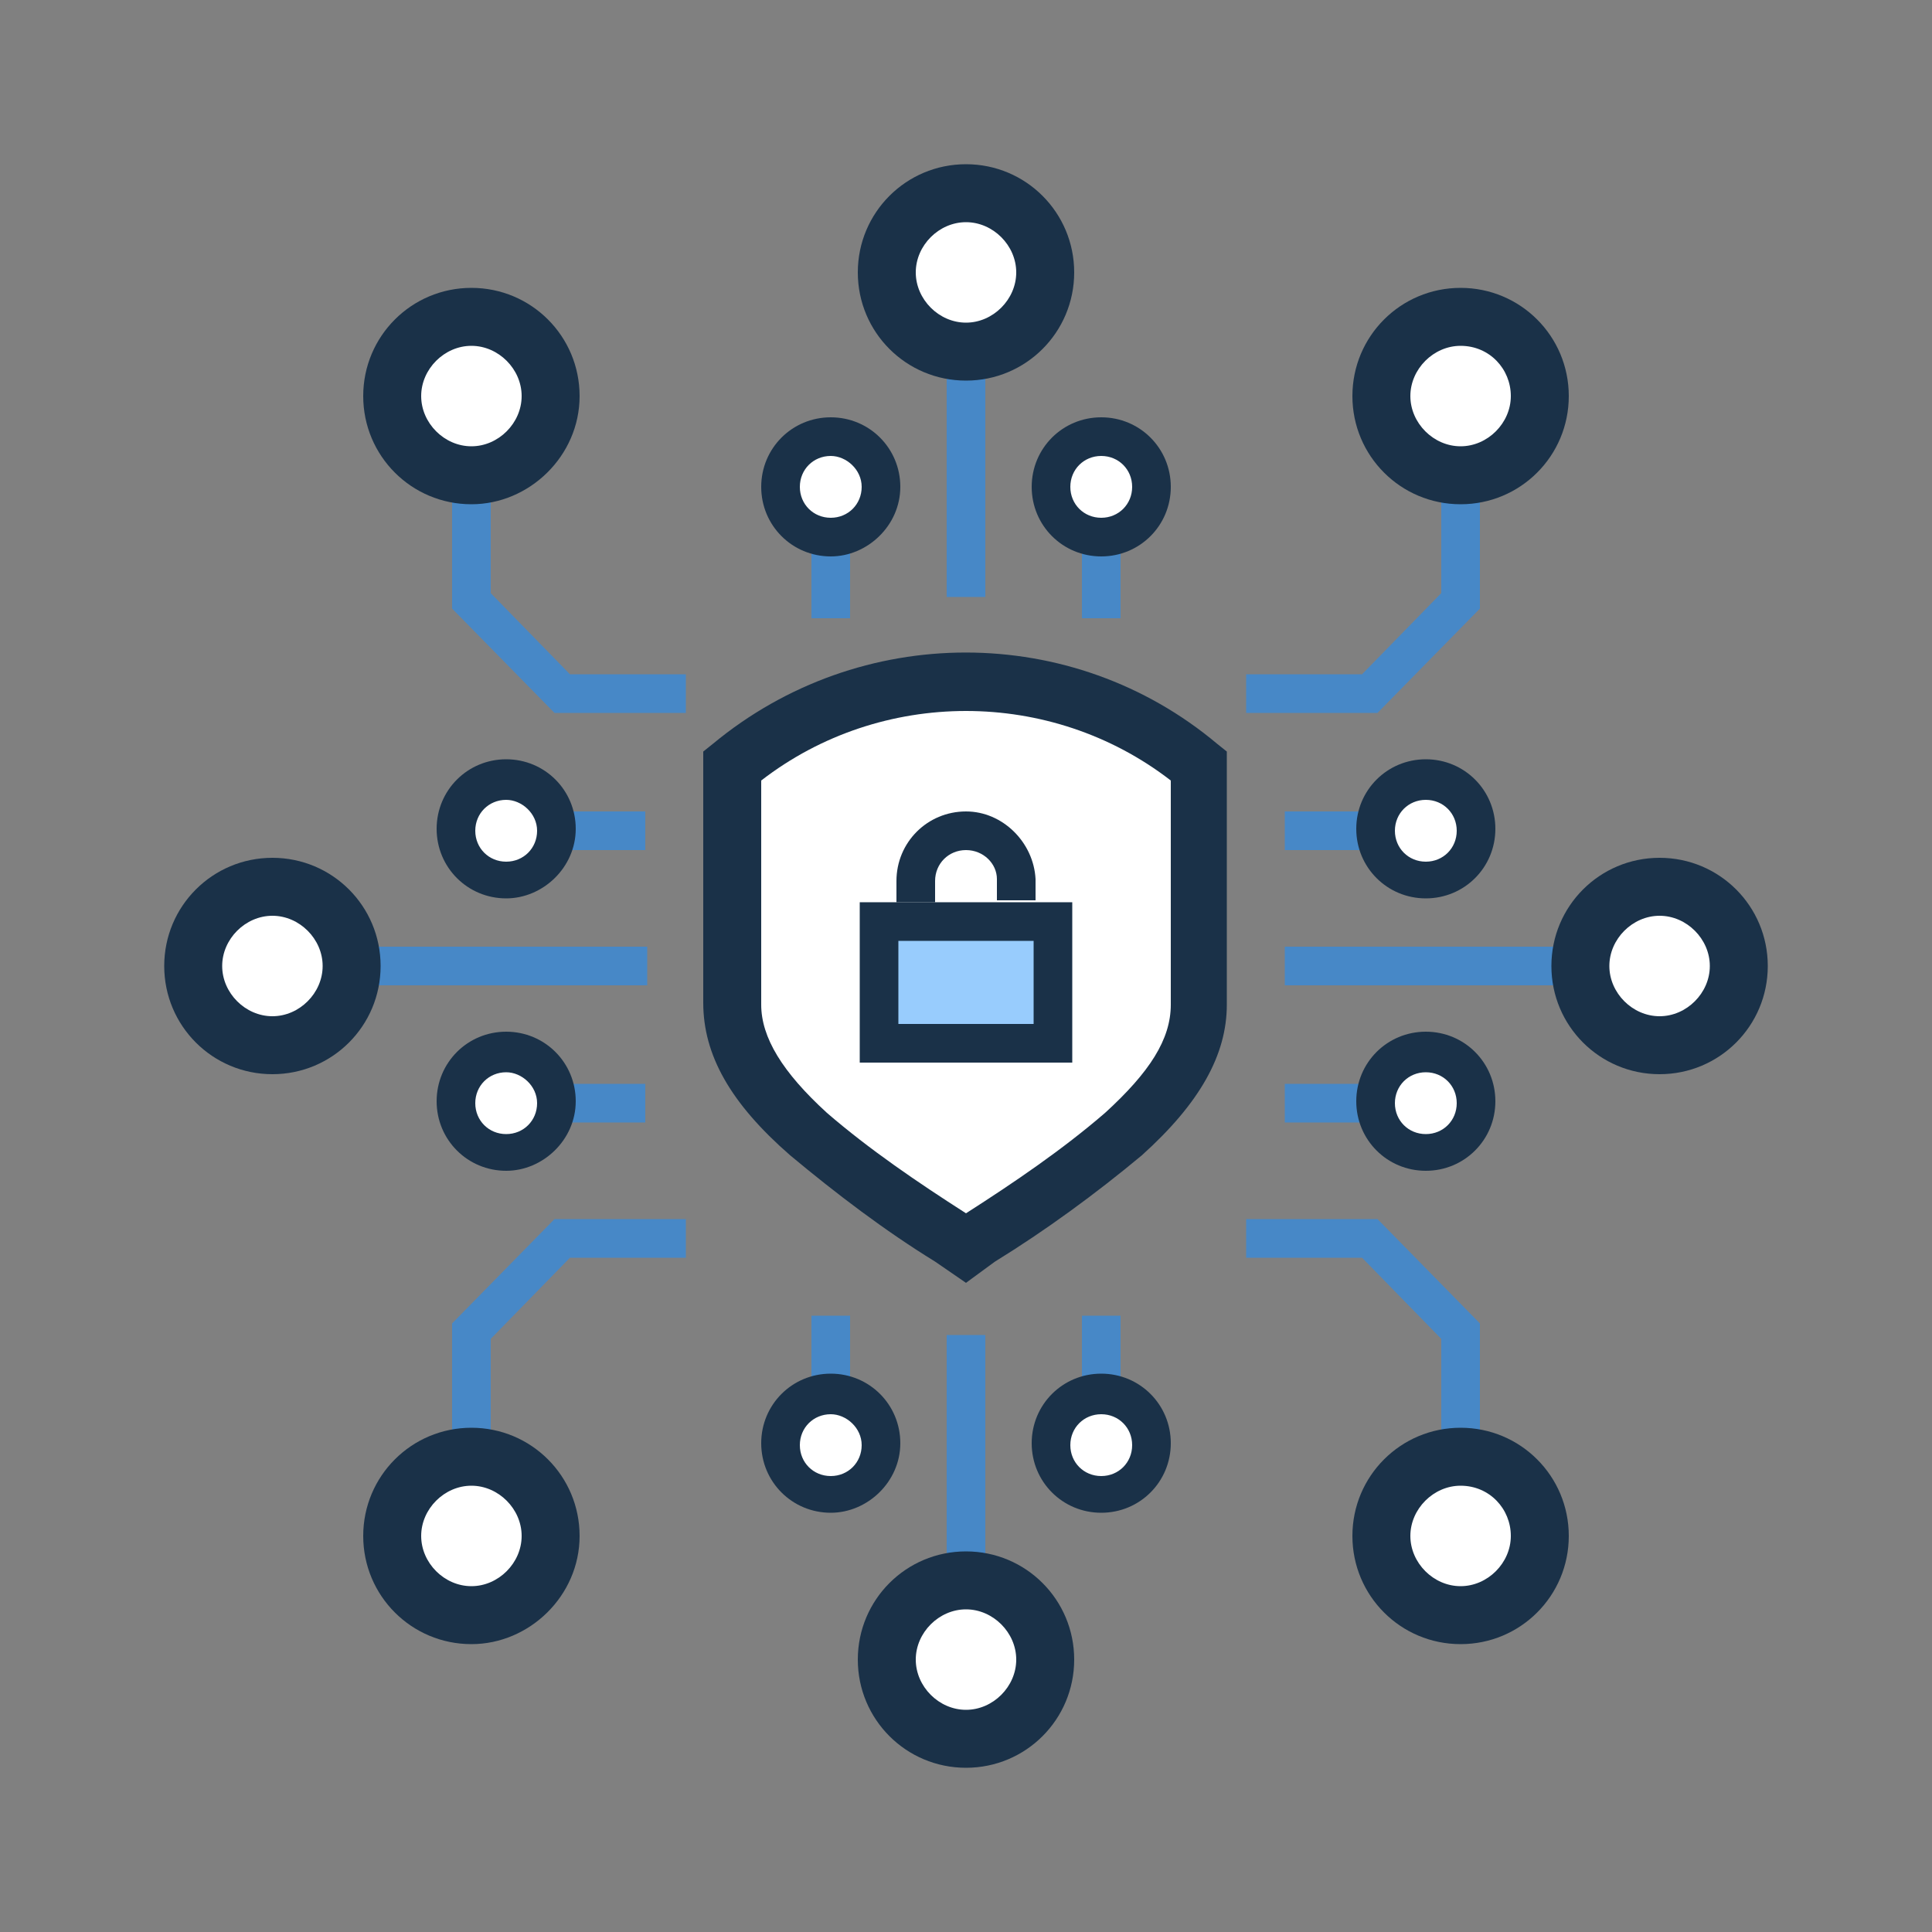 <?xml version="1.0" encoding="utf-8"?>
<!-- Generator: Adobe Illustrator 23.1.0, SVG Export Plug-In . SVG Version: 6.00 Build 0)  -->
<svg version="1.1" id="bf1c625b-2967-4343-ab74-6ae8d70d46a3"
	 xmlns="http://www.w3.org/2000/svg" xmlns:xlink="http://www.w3.org/1999/xlink" x="0px" y="0px" viewBox="0 0 100 100"
	 style="enable-background:new 0 0 100 100;" xml:space="preserve">
<rect x="0" y="0" width="100" height="100" fill="#808080" stroke="none"/>
<style type="text/css">
	.st0{fill:#4788C7;}
	.st1{fill:#FFFFFF;}
	.st2{fill:#1A3148;}
	.st3{fill:#98CCFD;}
</style>
<title>highly-secure-solution</title>
<g>
	<g>
		<polygon class="st0" points="25.4,75.4 23.4,75.4 23.4,68.5 28.7,63.1 35.5,63.1 35.5,65.1 29.5,65.1 25.4,69.3 		"/>
	</g>
	<g>
		<polygon class="st0" points="76.6,75.4 74.6,75.4 74.6,69.3 70.5,65.1 64.5,65.1 64.5,63.1 71.3,63.1 76.6,68.5 		"/>
	</g>
	<g>
		<rect x="42" y="68.1" class="st0" width="2" height="4.2"/>
	</g>
	<g>
		<rect x="56" y="68.1" class="st0" width="2" height="4.2"/>
	</g>
	<g>
		<rect x="49" y="69.1" class="st0" width="2" height="12.7"/>
	</g>
	<g>
		<polygon class="st0" points="35.5,36.9 28.7,36.9 23.4,31.5 23.4,24.6 25.4,24.6 25.4,30.7 29.5,34.9 35.5,34.9 		"/>
	</g>
	<g>
		<polygon class="st0" points="71.3,36.9 64.5,36.9 64.5,34.9 70.5,34.9 74.6,30.7 74.6,24.6 76.6,24.6 76.6,31.5 		"/>
	</g>
	<g>
		<rect x="18.2" y="49" class="st0" width="15.3" height="2"/>
	</g>
	<g>
		<rect x="28.7" y="42" class="st0" width="4.7" height="2"/>
	</g>
	<g>
		<rect x="28.7" y="56.1" class="st0" width="4.7" height="2"/>
	</g>
	<g>
		<rect x="66.5" y="49" class="st0" width="15.3" height="2"/>
	</g>
	<g>
		<rect x="66.5" y="42" class="st0" width="4.7" height="2"/>
	</g>
	<g>
		<rect x="66.5" y="56.1" class="st0" width="4.7" height="2"/>
	</g>
	<g>
		<path class="st1" d="M37.9,39.6V52c0,2.2,1.3,4.3,3.9,6.7c2.3,2,4.8,3.7,7.4,5.3l0.8,0.5l0.8-0.5c2.6-1.6,5.1-3.4,7.4-5.3
			c2.7-2.4,3.9-4.5,3.9-6.7V39.6C55.1,33.8,44.9,33.8,37.9,39.6z"/>
		<path class="st2" d="M50,66.4l-1.6-1.1c-2.6-1.6-5.1-3.5-7.5-5.5c-3.1-2.7-4.5-5.2-4.5-7.9V38.9l0.5-0.4c7.6-6.3,18.6-6.3,26.1,0
			l0.5,0.4V52c0,2.6-1.4,5.1-4.4,7.8c-2.4,2-5,3.9-7.6,5.5L50,66.4z M39.4,40.4V52c0,1.7,1.1,3.5,3.4,5.6c2.2,1.9,4.7,3.6,7.2,5.2
			l0,0c2.5-1.6,5-3.3,7.2-5.2c2.3-2.1,3.4-3.8,3.4-5.6V40.4C54.4,35.6,45.6,35.6,39.4,40.4z"/>
	</g>
	<g>
		<rect x="45.5" y="47.7" class="st3" width="9" height="6.3"/>
		<path class="st2" d="M55.5,55h-11v-8.3h11V55z M46.5,53h7v-4.3h-7V53z"/>
	</g>
	<g>
		<path class="st2" d="M48.4,46.7h-2v-1.1c0-2,1.6-3.6,3.6-3.6c1.9,0,3.5,1.6,3.6,3.5v1.1h-2v-1.1c0-0.8-0.7-1.5-1.6-1.5
			c-0.9,0-1.6,0.7-1.6,1.6V46.7z"/>
	</g>
	<g>
		<circle class="st1" cx="14.1" cy="50" r="4.1"/>
		<path class="st2" d="M14.1,55.6c-3.1,0-5.6-2.5-5.6-5.6c0-3.1,2.5-5.6,5.6-5.6s5.6,2.5,5.6,5.6C19.7,53.1,17.2,55.6,14.1,55.6z
			 M14.1,47.4c-1.4,0-2.6,1.2-2.6,2.6c0,1.4,1.2,2.6,2.6,2.6s2.6-1.2,2.6-2.6C16.7,48.6,15.5,47.4,14.1,47.4z"/>
	</g>
	<g>
		<circle class="st1" cx="26.2" cy="42.9" r="2.6"/>
		<path class="st2" d="M26.2,46.5c-2,0-3.6-1.6-3.6-3.6s1.6-3.6,3.6-3.6s3.6,1.6,3.6,3.6S28.1,46.5,26.2,46.5z M26.2,41.4
			c-0.9,0-1.6,0.7-1.6,1.6s0.7,1.6,1.6,1.6s1.6-0.7,1.6-1.6S27,41.4,26.2,41.4z"/>
	</g>
	<g>
		<circle class="st1" cx="26.2" cy="57.1" r="2.6"/>
		<path class="st2" d="M26.2,60.6c-2,0-3.6-1.6-3.6-3.6s1.6-3.6,3.6-3.6s3.6,1.6,3.6,3.6S28.1,60.6,26.2,60.6z M26.2,55.5
			c-0.9,0-1.6,0.7-1.6,1.6s0.7,1.6,1.6,1.6s1.6-0.7,1.6-1.6S27,55.5,26.2,55.5z"/>
	</g>
	<g>
		<circle class="st1" cx="85.9" cy="50" r="4.1"/>
		<path class="st2" d="M85.9,55.6c-3.1,0-5.6-2.5-5.6-5.6c0-3.1,2.5-5.6,5.6-5.6s5.6,2.5,5.6,5.6C91.5,53.1,89,55.6,85.9,55.6z
			 M85.9,47.4c-1.4,0-2.6,1.2-2.6,2.6c0,1.4,1.2,2.6,2.6,2.6s2.6-1.2,2.6-2.6C88.5,48.6,87.3,47.4,85.9,47.4z"/>
	</g>
	<g>
		<circle class="st1" cx="73.8" cy="42.9" r="2.6"/>
		<path class="st2" d="M73.8,46.5c-2,0-3.6-1.6-3.6-3.6s1.6-3.6,3.6-3.6s3.6,1.6,3.6,3.6S75.8,46.5,73.8,46.5z M73.8,41.4
			c-0.9,0-1.6,0.7-1.6,1.6s0.7,1.6,1.6,1.6s1.6-0.7,1.6-1.6S74.7,41.4,73.8,41.4z"/>
	</g>
	<g>
		<circle class="st1" cx="73.8" cy="57.1" r="2.6"/>
		<path class="st2" d="M73.8,60.6c-2,0-3.6-1.6-3.6-3.6s1.6-3.6,3.6-3.6s3.6,1.6,3.6,3.6S75.8,60.6,73.8,60.6z M73.8,55.5
			c-0.9,0-1.6,0.7-1.6,1.6s0.7,1.6,1.6,1.6s1.6-0.7,1.6-1.6S74.7,55.5,73.8,55.5z"/>
	</g>
	<g>
		<circle class="st1" cx="50" cy="85.9" r="4.1"/>
		<path class="st2" d="M50,91.5c-3.1,0-5.6-2.5-5.6-5.6s2.5-5.6,5.6-5.6s5.6,2.5,5.6,5.6S53.1,91.5,50,91.5z M50,83.3
			c-1.4,0-2.6,1.2-2.6,2.6s1.2,2.6,2.6,2.6s2.6-1.2,2.6-2.6S51.4,83.3,50,83.3z"/>
	</g>
	<g>
		<circle class="st1" cx="24.4" cy="79.5" r="4.1"/>
		<path class="st2" d="M24.4,85.1c-3.1,0-5.6-2.5-5.6-5.6s2.5-5.6,5.6-5.6s5.6,2.5,5.6,5.6S27.4,85.1,24.4,85.1z M24.4,76.9
			c-1.4,0-2.6,1.2-2.6,2.6s1.2,2.6,2.6,2.6s2.6-1.2,2.6-2.6S25.8,76.9,24.4,76.9z"/>
	</g>
	<g>
		<circle class="st1" cx="75.6" cy="79.5" r="4.1"/>
		<path class="st2" d="M75.6,85.1c-3.1,0-5.6-2.5-5.6-5.6s2.5-5.6,5.6-5.6s5.6,2.5,5.6,5.6S78.7,85.1,75.6,85.1z M75.6,76.9
			c-1.4,0-2.6,1.2-2.6,2.6s1.2,2.6,2.6,2.6s2.6-1.2,2.6-2.6S77.1,76.9,75.6,76.9z"/>
	</g>
	<g>
		<circle class="st1" cx="43" cy="74.8" r="2.6"/>
		<path class="st2" d="M43,78.3c-2,0-3.6-1.6-3.6-3.6s1.6-3.6,3.6-3.6s3.6,1.6,3.6,3.6S44.9,78.3,43,78.3z M43,73.2
			c-0.9,0-1.6,0.7-1.6,1.6s0.7,1.6,1.6,1.6c0.9,0,1.6-0.7,1.6-1.6S43.8,73.2,43,73.2z"/>
	</g>
	<g>
		<circle class="st1" cx="57" cy="74.8" r="2.6"/>
		<path class="st2" d="M57,78.3c-2,0-3.6-1.6-3.6-3.6s1.6-3.6,3.6-3.6s3.6,1.6,3.6,3.6S59,78.3,57,78.3z M57,73.2
			c-0.9,0-1.6,0.7-1.6,1.6s0.7,1.6,1.6,1.6s1.6-0.7,1.6-1.6S57.9,73.2,57,73.2z"/>
	</g>
	<g>
		<rect x="49" y="18.2" class="st0" width="2" height="12.7"/>
	</g>
	<g>
		<circle class="st1" cx="50" cy="14.1" r="4.1"/>
		<path class="st2" d="M50,19.7c-3.1,0-5.6-2.5-5.6-5.6s2.5-5.6,5.6-5.6s5.6,2.5,5.6,5.6S53.1,19.7,50,19.7z M50,11.5
			c-1.4,0-2.6,1.2-2.6,2.6s1.2,2.6,2.6,2.6s2.6-1.2,2.6-2.6S51.4,11.5,50,11.5z"/>
	</g>
	<g>
		<circle class="st1" cx="24.4" cy="20.5" r="4.1"/>
		<path class="st2" d="M24.4,26.1c-3.1,0-5.6-2.5-5.6-5.6s2.5-5.6,5.6-5.6s5.6,2.5,5.6,5.6S27.4,26.1,24.4,26.1z M24.4,17.9
			c-1.4,0-2.6,1.2-2.6,2.6s1.2,2.6,2.6,2.6s2.6-1.2,2.6-2.6S25.8,17.9,24.4,17.9z"/>
	</g>
	<g>
		<circle class="st1" cx="75.6" cy="20.5" r="4.1"/>
		<path class="st2" d="M75.6,26.1c-3.1,0-5.6-2.5-5.6-5.6s2.5-5.6,5.6-5.6s5.6,2.5,5.6,5.6S78.7,26.1,75.6,26.1z M75.6,17.9
			c-1.4,0-2.6,1.2-2.6,2.6s1.2,2.6,2.6,2.6s2.6-1.2,2.6-2.6S77.1,17.9,75.6,17.9z"/>
	</g>
	<g>
		<rect x="42" y="27.8" class="st0" width="2" height="4.2"/>
	</g>
	<g>
		<rect x="56" y="27.8" class="st0" width="2" height="4.2"/>
	</g>
	<g>
		<circle class="st1" cx="43" cy="25.2" r="2.6"/>
		<path class="st2" d="M43,28.8c-2,0-3.6-1.6-3.6-3.6s1.6-3.6,3.6-3.6s3.6,1.6,3.6,3.6S44.9,28.8,43,28.8z M43,23.6
			c-0.9,0-1.6,0.7-1.6,1.6s0.7,1.6,1.6,1.6c0.9,0,1.6-0.7,1.6-1.6S43.8,23.6,43,23.6z"/>
	</g>
	<g>
		<circle class="st1" cx="57" cy="25.2" r="2.6"/>
		<path class="st2" d="M57,28.8c-2,0-3.6-1.6-3.6-3.6s1.6-3.6,3.6-3.6s3.6,1.6,3.6,3.6S59,28.8,57,28.8z M57,23.6
			c-0.9,0-1.6,0.7-1.6,1.6s0.7,1.6,1.6,1.6s1.6-0.7,1.6-1.6S57.9,23.6,57,23.6z"/>
	</g>
</g>
</svg>
